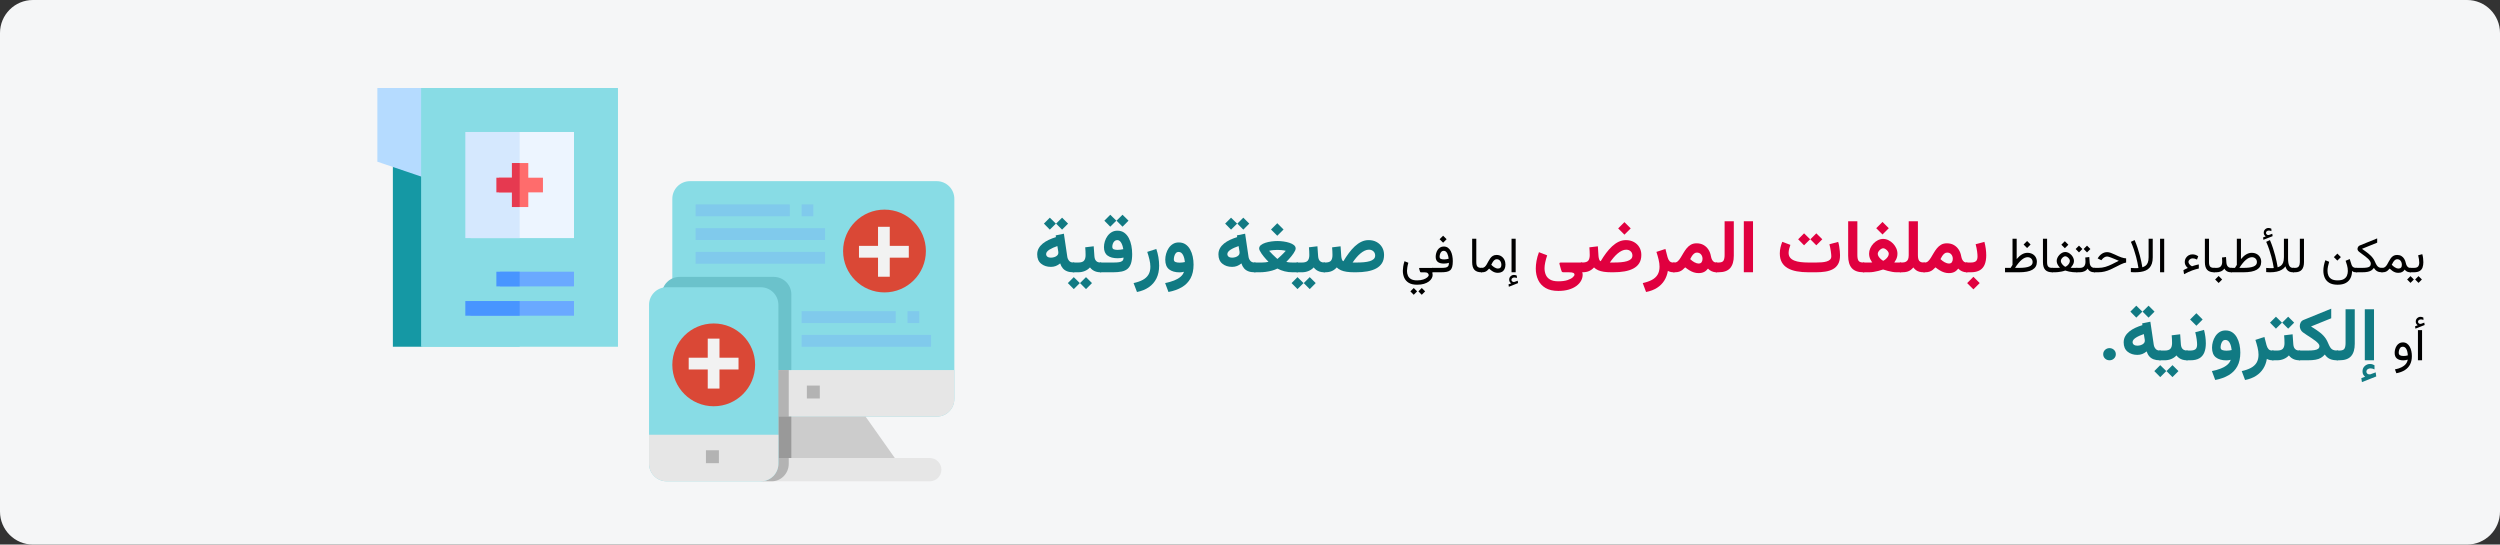 <?xml version="1.0" encoding="UTF-8"?>
<svg xmlns="http://www.w3.org/2000/svg" xmlns:xlink="http://www.w3.org/1999/xlink" width="909px" height="198px" viewBox="0 0 909 198" version="1.1">
  <rect x="0" y="0" width="909" height="198" fill="#333333" stroke="none"/>
  <title>service003-format-ara</title>
  <g id="Page-1" stroke="none" stroke-width="1" fill="none" fill-rule="evenodd">
    <g id="vorlage" transform="translate(0, -2001)">
      <g id="service003-format-ara" transform="translate(0, 2001)">
        <g fill-rule="nonzero">
          <path d="M11.974,0 L897.026,0 C903.639,0 909,5.373 909,12 L909,186 C909,192.627 903.639,198 897.026,198 L11.974,198 C5.361,198 0,192.627 0,186 L0,12 C0,5.373 5.361,0 11.974,0 Z" id="Mask-Copy-3" fill="#F5F6F7"></path>
          <path d="M876.199,97.4 L876.199,99 L876.902,99 L876.902,97.4 L876.199,97.4 Z M879.372,100.397 L878.15,101.619 L879.372,102.858 L880.603,101.619 L879.372,100.397 Z M876.454,100.397 L875.232,101.619 L876.454,102.858 L877.685,101.619 L876.454,100.397 Z M877.676,99 C878.602,99 879.313,98.842 879.812,98.525 C880.31,98.209 880.654,97.777 880.844,97.229 C881.035,96.681 881.13,96.056 881.13,95.353 C881.13,94.925 881.101,94.444 881.042,93.911 C880.983,93.378 880.884,92.88 880.743,92.417 L879.24,92.821 C879.375,93.302 879.475,93.785 879.539,94.271 C879.604,94.758 879.636,95.165 879.636,95.493 C879.636,96.079 879.502,96.543 879.236,96.886 C878.969,97.229 878.443,97.4 877.658,97.4 L876.709,97.4 L876.709,99 L877.676,99 Z" id="Shape" fill="#000000"></path>
          <path d="M866.285,99 C866.713,99 867.07,98.949 867.357,98.846 C867.645,98.744 867.905,98.593 868.14,98.394 C868.374,98.194 868.617,97.951 868.869,97.664 C869.227,98.004 869.572,98.288 869.906,98.517 C870.24,98.745 870.58,98.917 870.926,99.031 C871.271,99.145 871.641,99.202 872.033,99.202 C872.613,99.202 873.085,99.095 873.448,98.881 C873.812,98.667 874.116,98.382 874.362,98.024 C874.585,98.364 874.875,98.612 875.232,98.767 C875.59,98.922 875.956,99 876.331,99 L876.568,99 L876.568,97.4 L876.34,97.4 C876.088,97.4 875.856,97.333 875.646,97.198 C875.435,97.063 875.253,96.863 875.101,96.596 C874.948,96.33 874.831,96.006 874.749,95.625 C874.632,95.068 874.441,94.57 874.178,94.131 C873.914,93.691 873.568,93.343 873.141,93.085 C872.713,92.827 872.191,92.698 871.576,92.698 C871.037,92.698 870.584,92.811 870.218,93.037 C869.852,93.262 869.54,93.554 869.282,93.911 C869.024,94.269 868.792,94.648 868.583,95.049 C868.375,95.451 868.166,95.83 867.955,96.188 C867.744,96.545 867.504,96.836 867.234,97.062 C866.965,97.288 866.634,97.4 866.241,97.4 L865.916,97.4 L865.916,99 L866.285,99 Z M871.611,94.254 C872.145,94.254 872.562,94.449 872.864,94.838 C873.166,95.228 873.316,95.728 873.316,96.337 C873.316,96.765 873.209,97.09 872.996,97.312 C872.782,97.535 872.455,97.646 872.016,97.646 C871.852,97.646 871.666,97.611 871.458,97.541 C871.25,97.471 871.025,97.362 870.785,97.216 C870.604,97.104 870.416,96.97 870.223,96.812 C870.029,96.653 869.836,96.475 869.643,96.275 C869.795,95.941 869.968,95.619 870.161,95.309 C870.354,94.998 870.571,94.745 870.812,94.548 C871.052,94.352 871.318,94.254 871.611,94.254 Z" id="Shape" fill="#000000"></path>
          <path d="M858.814,90.475 L864.343,88.233 L864.343,86.678 L858.023,89.244 C857.754,89.355 857.547,89.534 857.404,89.78 C857.26,90.026 857.188,90.272 857.188,90.519 C857.188,90.718 857.241,90.904 857.347,91.077 C857.452,91.25 857.599,91.412 857.786,91.564 C858.132,91.84 858.5,92.117 858.889,92.395 C859.279,92.673 859.658,92.953 860.027,93.234 C860.396,93.516 860.732,93.801 861.034,94.091 C861.335,94.381 861.576,94.676 861.754,94.975 C861.933,95.273 862.022,95.578 862.022,95.889 C862.022,96.287 861.916,96.596 861.702,96.816 C861.488,97.036 861.148,97.188 860.682,97.273 C860.216,97.358 859.603,97.4 858.841,97.4 L856.723,97.4 L856.723,99 L858.85,99 C859.711,99 860.413,98.94 860.955,98.82 C861.497,98.7 861.936,98.522 862.273,98.288 C862.61,98.054 862.896,97.764 863.13,97.418 C863.487,97.969 863.893,98.37 864.347,98.622 C864.801,98.874 865.354,99 866.004,99 L866.25,99 L866.25,97.4 L866.004,97.4 C865.588,97.4 865.236,97.324 864.949,97.172 C864.662,97.02 864.412,96.784 864.198,96.464 C863.984,96.145 863.771,95.733 863.561,95.229 C863.385,94.808 863.172,94.417 862.923,94.056 C862.674,93.696 862.396,93.359 862.088,93.045 C861.781,92.732 861.45,92.433 861.095,92.149 C860.741,91.865 860.372,91.585 859.988,91.31 C859.604,91.034 859.213,90.756 858.814,90.475 Z" id="Path" fill="#000000"></path>
          <path d="M849.858,92.206 L848.584,93.48 L849.858,94.755 L851.133,93.48 L849.858,92.206 Z M849.955,101.944 C849.023,101.944 848.291,101.789 847.758,101.479 C847.225,101.168 846.845,100.752 846.62,100.23 C846.394,99.709 846.281,99.132 846.281,98.499 C846.281,97.966 846.34,97.415 846.457,96.847 C846.574,96.278 846.718,95.725 846.888,95.186 L845.49,94.623 C845.268,95.244 845.092,95.881 844.963,96.535 C844.834,97.188 844.77,97.825 844.77,98.446 C844.77,99.366 844.938,100.211 845.275,100.982 C845.612,101.752 846.16,102.369 846.918,102.832 C847.677,103.295 848.689,103.526 849.955,103.526 C851.174,103.526 852.168,103.312 852.939,102.885 C853.709,102.457 854.279,101.864 854.648,101.105 C855.018,100.346 855.205,99.478 855.211,98.499 C855.398,98.681 855.599,98.81 855.813,98.886 C856.027,98.962 856.339,99 856.749,99 L857.048,99 L857.048,97.4 L856.714,97.4 C856.233,97.4 855.86,97.304 855.593,97.11 C855.327,96.917 855.135,96.633 855.018,96.258 L854.367,94.201 L852.864,94.808 C853.028,95.241 853.204,95.798 853.392,96.478 C853.579,97.157 853.673,97.846 853.673,98.543 C853.673,99.135 853.566,99.69 853.352,100.208 C853.138,100.727 852.763,101.146 852.227,101.465 C851.691,101.785 850.934,101.944 849.955,101.944 Z" id="Shape" fill="#000000"></path>
          <path d="M833.722,97.4 L833.722,99 L834.434,99 C835.57,99 836.404,98.688 836.934,98.064 C837.464,97.44 837.729,96.519 837.729,95.3 L837.729,86.81 L836.227,86.81 L836.227,95.309 C836.227,95.906 836.105,96.404 835.862,96.803 C835.619,97.201 835.146,97.4 834.442,97.4 L833.722,97.4 Z" id="Path" fill="#000000"></path>
          <path d="M823.816,85.957 L822.85,86.335 L822.973,87.196 L826.321,85.869 L826.198,84.999 L825.038,85.421 C825.021,85.427 825.004,85.433 824.99,85.438 C824.975,85.444 824.962,85.447 824.95,85.447 C824.622,85.494 824.369,85.431 824.19,85.258 C824.011,85.085 823.919,84.908 823.913,84.727 C823.913,84.434 824.02,84.211 824.234,84.059 C824.448,83.906 824.681,83.83 824.933,83.83 C825.067,83.83 825.214,83.842 825.372,83.865 C825.53,83.889 825.7,83.947 825.882,84.041 L825.873,83.171 C825.709,83.071 825.541,83 825.368,82.956 C825.195,82.912 825.009,82.89 824.81,82.89 C824.364,82.89 823.967,83.051 823.619,83.373 C823.27,83.695 823.096,84.108 823.096,84.612 C823.096,84.958 823.166,85.23 823.307,85.43 C823.447,85.629 823.617,85.805 823.816,85.957 Z M828.149,97.181 C828.149,97.181 828.12,97 828.062,96.64 C828.003,96.28 827.908,95.78 827.776,95.142 C827.644,94.503 827.47,93.765 827.253,92.927 C827.036,92.089 826.771,91.189 826.458,90.229 C826.144,89.268 825.776,88.289 825.354,87.293 L823.992,87.926 C824.42,88.893 824.789,89.839 825.1,90.765 C825.41,91.69 825.671,92.556 825.882,93.362 C826.093,94.167 826.26,94.878 826.383,95.493 C826.506,96.108 826.595,96.589 826.651,96.935 C826.707,97.28 826.734,97.453 826.734,97.453 C826.617,97.477 826.469,97.49 826.291,97.493 C826.112,97.496 825.902,97.497 825.662,97.497 C825.41,97.497 825.158,97.49 824.906,97.475 C824.654,97.46 824.347,97.441 823.983,97.418 L823.983,98.93 C824.241,98.953 824.496,98.971 824.748,98.982 C825,98.994 825.246,99 825.486,99 C826.33,99 827.106,98.922 827.815,98.767 C828.524,98.612 829.147,98.375 829.683,98.055 C830.219,97.736 830.651,97.336 830.979,96.855 C831.108,97.307 831.286,97.692 831.511,98.011 C831.737,98.331 832.03,98.575 832.39,98.745 C832.75,98.915 833.191,99 833.713,99 L834.047,99 L834.047,97.4 L833.739,97.4 C833.405,97.4 833.123,97.327 832.891,97.181 C832.66,97.034 832.475,96.817 832.337,96.53 C832.2,96.243 832.099,95.887 832.034,95.462 C831.97,95.038 831.938,94.544 831.938,93.981 L831.938,86.81 L830.435,86.81 L830.435,93.516 C830.435,94.348 830.335,95.008 830.136,95.498 C829.937,95.987 829.666,96.359 829.323,96.614 C828.98,96.869 828.589,97.058 828.149,97.181 Z" id="Shape" fill="#000000"></path>
          <path d="M818.798,93.516 C819.343,93.516 819.782,93.686 820.116,94.025 C820.45,94.365 820.617,94.793 820.617,95.309 C820.617,95.672 820.515,95.985 820.31,96.249 C820.104,96.513 819.797,96.729 819.387,96.899 C818.977,97.069 818.461,97.195 817.84,97.277 C817.219,97.359 816.489,97.4 815.651,97.4 L814.228,97.4 C814.638,96.756 815.041,96.19 815.436,95.704 C815.832,95.218 816.221,94.812 816.605,94.487 C816.989,94.162 817.364,93.918 817.73,93.757 C818.096,93.596 818.452,93.516 818.798,93.516 Z M812.628,97.4 L811.151,97.4 L811.151,99 L815.687,99 C816.771,99 817.717,98.924 818.525,98.771 C819.334,98.619 820.008,98.386 820.547,98.073 C821.086,97.759 821.49,97.365 821.76,96.891 C822.029,96.416 822.167,95.859 822.173,95.221 C822.173,94.576 822.028,94.006 821.738,93.511 C821.448,93.016 821.043,92.628 820.525,92.347 C820.006,92.065 819.401,91.925 818.71,91.925 C818.37,91.925 818.035,91.973 817.704,92.07 C817.373,92.167 817.046,92.309 816.724,92.496 C816.401,92.684 816.082,92.919 815.766,93.204 C815.449,93.488 815.133,93.82 814.816,94.201 L814.816,86.81 L813.313,86.81 L813.313,96.311 C813.202,96.492 813.088,96.672 812.971,96.851 C812.854,97.03 812.739,97.213 812.628,97.4 Z" id="Shape" fill="#000000"></path>
          <path d="M804.885,97.4 L804.885,99 L805.307,99 L805.307,97.4 L804.885,97.4 Z M806.695,100.345 L805.421,101.619 L806.695,102.894 L807.97,101.619 L806.695,100.345 Z M807.908,93.63 C807.932,93.882 807.951,94.134 807.965,94.386 C807.98,94.638 807.987,94.904 807.987,95.186 C807.987,95.877 807.828,96.419 807.508,96.812 C807.189,97.204 806.657,97.4 805.913,97.4 L805.087,97.4 L805.087,99 L805.913,99 C806.476,99 807.015,98.892 807.53,98.675 C808.046,98.458 808.462,98.118 808.778,97.655 C808.937,97.942 809.127,98.186 809.35,98.385 C809.572,98.584 809.842,98.736 810.158,98.842 C810.475,98.947 810.85,99 811.283,99 L811.477,99 L811.477,97.4 L811.301,97.4 C810.926,97.4 810.611,97.321 810.356,97.163 C810.101,97.005 809.903,96.784 809.763,96.5 C809.622,96.215 809.54,95.886 809.517,95.511 L809.376,93.454 L807.908,93.63 Z" id="Shape" fill="#000000"></path>
          <path d="M801.694,86.81 L801.694,95.291 C801.694,96.574 801.97,97.513 802.521,98.108 C803.071,98.703 803.906,99 805.025,99 L805.236,99 L805.236,97.4 L805.025,97.4 C804.41,97.4 803.952,97.257 803.65,96.97 C803.348,96.683 803.197,96.126 803.197,95.3 L803.197,86.81 L801.694,86.81 Z" id="Path" fill="#000000"></path>
          <path d="M795.727,95.238 C795.727,94.904 795.875,94.604 796.17,94.337 C796.466,94.071 796.822,93.938 797.238,93.938 C797.479,93.938 797.723,93.97 797.972,94.034 C798.221,94.099 798.507,94.21 798.829,94.368 L799.277,93.19 C798.926,92.933 798.58,92.751 798.24,92.646 C797.9,92.54 797.528,92.487 797.124,92.487 C796.62,92.487 796.159,92.613 795.74,92.865 C795.321,93.117 794.988,93.453 794.742,93.872 C794.496,94.291 794.373,94.749 794.373,95.247 C794.373,95.628 794.452,95.993 794.61,96.341 C794.769,96.69 795.062,97.055 795.489,97.436 C795.108,97.605 794.821,97.74 794.628,97.84 C794.435,97.939 794.188,98.068 793.89,98.227 L794.118,99.694 C795.243,99.085 796.238,98.628 797.102,98.323 C797.966,98.019 798.762,97.787 799.488,97.629 L799.488,96.144 C799.219,96.19 798.968,96.242 798.737,96.297 C798.505,96.353 798.255,96.422 797.985,96.504 C797.716,96.586 797.385,96.691 796.992,96.82 C796.553,96.58 796.232,96.315 796.03,96.025 C795.828,95.735 795.727,95.473 795.727,95.238 Z" id="Path" fill="#000000"></path>
          <polygon id="Path" fill="#000000" points="786.902 86.81 785.399 86.81 785.399 98.991 786.902 98.991"></polygon>
          <path d="M776.285,99 C777.035,99 777.738,98.952 778.395,98.855 C779.051,98.758 779.646,98.591 780.179,98.354 C780.712,98.117 781.169,97.792 781.55,97.378 C781.931,96.965 782.224,96.444 782.429,95.814 C782.634,95.184 782.736,94.427 782.736,93.542 L782.736,86.81 L781.233,86.81 L781.233,93.516 C781.233,94.348 781.134,95.008 780.935,95.498 C780.735,95.987 780.464,96.359 780.122,96.614 C779.779,96.869 779.388,97.058 778.948,97.181 C778.948,97.181 778.919,97 778.86,96.64 C778.802,96.28 778.707,95.78 778.575,95.142 C778.443,94.503 778.269,93.765 778.052,92.927 C777.835,92.089 777.57,91.189 777.256,90.229 C776.943,89.268 776.575,88.289 776.153,87.293 L774.791,87.926 C775.219,88.893 775.588,89.839 775.898,90.765 C776.209,91.69 776.47,92.556 776.681,93.362 C776.892,94.167 777.059,94.878 777.182,95.493 C777.305,96.108 777.394,96.589 777.45,96.935 C777.505,97.28 777.533,97.453 777.533,97.453 C777.416,97.471 777.268,97.482 777.089,97.488 C776.911,97.494 776.701,97.497 776.461,97.497 C776.209,97.497 775.957,97.49 775.705,97.475 C775.453,97.46 775.146,97.441 774.782,97.418 L774.782,98.93 C775.04,98.953 775.295,98.971 775.547,98.982 C775.799,98.994 776.045,99 776.285,99 Z" id="Path" fill="#000000"></path>
          <path d="M761.44,97.4 L761.44,99 L762.891,99 C763.717,99 764.492,98.911 765.215,98.732 C765.939,98.553 766.651,98.309 767.351,97.998 C768.051,97.688 768.776,97.333 769.526,96.935 C770.147,96.606 770.675,96.34 771.108,96.135 C771.542,95.93 771.914,95.774 772.225,95.669 C772.535,95.563 772.813,95.496 773.06,95.467 L773.06,93.946 C772.796,93.929 772.521,93.891 772.233,93.832 C771.946,93.773 771.64,93.688 771.315,93.577 C770.99,93.466 770.634,93.325 770.247,93.155 C769.86,92.985 769.43,92.786 768.955,92.558 C768.41,92.294 767.905,92.082 767.439,91.92 C766.973,91.759 766.55,91.679 766.169,91.679 C765.478,91.679 764.846,91.868 764.275,92.246 C763.704,92.624 763.225,93.126 762.838,93.753 L762.706,93.964 L764.051,94.623 L764.288,94.324 C764.517,94.031 764.796,93.781 765.127,93.573 C765.458,93.365 765.803,93.261 766.16,93.261 C766.312,93.261 766.503,93.294 766.731,93.362 C766.96,93.429 767.232,93.524 767.549,93.647 C767.865,93.771 768.231,93.917 768.647,94.087 C768.935,94.198 769.166,94.293 769.342,94.373 C769.518,94.452 769.683,94.523 769.838,94.588 C769.994,94.652 770.183,94.726 770.405,94.808 C769.532,95.265 768.699,95.689 767.905,96.082 C767.111,96.475 766.311,96.792 765.505,97.036 C764.7,97.279 763.837,97.4 762.917,97.4 L761.44,97.4 Z" id="Path" fill="#000000"></path>
          <path d="M754.972,97.4 L754.972,99 L755.596,99 L755.596,97.4 L754.972,97.4 Z M758.839,89.314 L757.617,90.536 L758.839,91.775 L760.069,90.536 L758.839,89.314 Z M755.921,89.314 L754.699,90.536 L755.921,91.775 L757.151,90.536 L755.921,89.314 Z M758.197,93.63 C758.221,93.882 758.24,94.134 758.254,94.386 C758.269,94.638 758.276,94.904 758.276,95.186 C758.276,95.877 758.117,96.419 757.797,96.812 C757.478,97.204 756.946,97.4 756.202,97.4 L755.376,97.4 L755.376,99 L756.202,99 C756.765,99 757.304,98.892 757.819,98.675 C758.335,98.458 758.751,98.118 759.067,97.655 C759.226,97.942 759.416,98.186 759.639,98.385 C759.861,98.584 760.131,98.736 760.447,98.842 C760.764,98.947 761.139,99 761.572,99 L761.766,99 L761.766,97.4 L761.59,97.4 C761.215,97.4 760.9,97.321 760.645,97.163 C760.39,97.005 760.192,96.784 760.052,96.5 C759.911,96.215 759.829,95.886 759.806,95.511 L759.665,93.454 L758.197,93.63 Z" id="Shape" fill="#000000"></path>
          <path d="M750.779,87.706 L749.505,88.98 L750.779,90.255 L752.054,88.98 L750.779,87.706 Z M750.929,93.182 C751.163,93.182 751.409,93.27 751.667,93.445 C751.925,93.621 752.145,93.839 752.326,94.1 C752.508,94.361 752.599,94.614 752.599,94.86 C752.599,95.136 752.522,95.417 752.37,95.704 C752.218,95.991 752.017,96.25 751.768,96.482 C751.519,96.713 751.245,96.894 750.946,97.022 C750.694,96.894 750.444,96.712 750.195,96.478 C749.946,96.243 749.738,95.985 749.571,95.704 C749.404,95.423 749.32,95.147 749.32,94.878 C749.32,94.614 749.408,94.352 749.584,94.091 C749.76,93.831 749.972,93.614 750.221,93.441 C750.47,93.268 750.706,93.182 750.929,93.182 Z M754.093,94.86 C754.093,94.491 754.006,94.118 753.833,93.74 C753.661,93.362 753.425,93.013 753.126,92.694 C752.827,92.375 752.489,92.117 752.111,91.92 C751.733,91.724 751.339,91.626 750.929,91.626 C750.536,91.626 750.154,91.724 749.782,91.92 C749.41,92.117 749.076,92.375 748.78,92.694 C748.484,93.013 748.25,93.36 748.077,93.735 C747.904,94.11 747.817,94.479 747.817,94.843 C747.817,95.147 747.866,95.44 747.962,95.722 C748.059,96.003 748.195,96.277 748.371,96.543 C748.547,96.81 748.752,97.081 748.986,97.356 C748.734,97.368 748.507,97.378 748.305,97.387 C748.103,97.396 747.917,97.4 747.747,97.4 C747.577,97.4 747.41,97.4 747.246,97.4 L746.033,97.4 L746.033,99 L747.246,99 C747.486,99 747.809,98.981 748.213,98.943 C748.617,98.905 749.057,98.84 749.531,98.75 C750.006,98.659 750.469,98.531 750.92,98.367 C751.371,98.525 751.83,98.651 752.295,98.745 C752.761,98.839 753.189,98.905 753.579,98.943 C753.968,98.981 754.274,99 754.497,99 L755.314,99 L755.314,97.4 L754.471,97.4 C754.336,97.4 754.189,97.4 754.031,97.4 C753.873,97.4 753.7,97.397 753.513,97.392 C753.325,97.386 753.12,97.377 752.897,97.365 C753.138,97.09 753.347,96.819 753.526,96.552 C753.705,96.286 753.844,96.015 753.943,95.739 C754.043,95.464 754.093,95.171 754.093,94.86 Z" id="Shape" fill="#000000"></path>
          <path d="M742.816,86.81 L742.816,95.291 C742.816,96.574 743.092,97.513 743.643,98.108 C744.193,98.703 745.028,99 746.147,99 L746.358,99 L746.358,97.4 L746.147,97.4 C745.532,97.4 745.074,97.257 744.772,96.97 C744.47,96.683 744.319,96.126 744.319,95.3 L744.319,86.81 L742.816,86.81 Z" id="Path" fill="#000000"></path>
          <path d="M737.051,87.636 L735.776,88.91 L737.051,90.185 L738.325,88.91 L737.051,87.636 Z M737.244,93.516 C737.789,93.516 738.229,93.686 738.562,94.025 C738.896,94.365 739.063,94.793 739.063,95.309 C739.063,95.672 738.961,95.985 738.756,96.249 C738.551,96.513 738.242,96.729 737.829,96.899 C737.416,97.069 736.898,97.195 736.277,97.277 C735.656,97.359 734.927,97.4 734.089,97.4 L732.674,97.4 C733.084,96.756 733.487,96.19 733.882,95.704 C734.278,95.218 734.667,94.812 735.051,94.487 C735.435,94.162 735.81,93.918 736.176,93.757 C736.542,93.596 736.898,93.516 737.244,93.516 Z M731.065,97.4 L729.026,97.4 L729.026,99 L734.124,99 C735.208,99 736.154,98.924 736.963,98.771 C737.771,98.619 738.445,98.386 738.984,98.073 C739.523,97.759 739.928,97.365 740.197,96.891 C740.467,96.416 740.604,95.859 740.61,95.221 C740.61,94.576 740.467,94.006 740.18,93.511 C739.893,93.016 739.49,92.628 738.971,92.347 C738.453,92.065 737.848,91.925 737.156,91.925 C736.816,91.925 736.481,91.973 736.15,92.07 C735.819,92.167 735.492,92.309 735.17,92.496 C734.848,92.684 734.528,92.919 734.212,93.204 C733.896,93.488 733.579,93.82 733.263,94.201 L733.263,86.81 L731.751,86.81 L731.751,96.311 C731.64,96.492 731.525,96.672 731.408,96.851 C731.291,97.03 731.177,97.213 731.065,97.4 Z" id="Shape" fill="#000000"></path>
          <path d="M714.815,95.457 L714.815,99 L715.447,99 L715.447,95.457 L714.815,95.457 Z M717.53,100.642 L715.252,102.929 L717.53,105.207 L719.817,102.929 L717.53,100.642 Z M716.568,99 C717.98,99 719.096,98.743 719.914,98.23 C720.733,97.717 721.318,97 721.669,96.08 C722.02,95.16 722.196,94.083 722.196,92.85 C722.196,92.095 722.141,91.303 722.033,90.473 C721.924,89.644 721.758,88.799 721.535,87.938 L718.343,88.794 C718.593,89.747 718.769,90.609 718.872,91.38 C718.974,92.151 719.025,92.78 719.025,93.266 C719.025,94.098 718.824,94.671 718.421,94.985 C718.018,95.3 717.392,95.457 716.542,95.457 L715.109,95.457 L715.109,99 L716.568,99 Z" id="Shape" fill="#E0003F"></path>
          <path d="M699.93,99 C700.596,99 701.148,98.922 701.588,98.765 C702.027,98.608 702.414,98.395 702.748,98.126 C703.081,97.857 703.413,97.552 703.744,97.211 C704.256,97.619 704.77,97.981 705.286,98.297 C705.802,98.613 706.332,98.86 706.878,99.037 C707.423,99.215 707.999,99.303 708.606,99.303 C709.381,99.303 710.038,99.168 710.577,98.898 C711.116,98.628 711.599,98.216 712.028,97.662 C712.356,98.046 712.793,98.366 713.338,98.619 C713.883,98.873 714.437,99 714.999,99 L715.355,99 L715.355,95.457 L715.012,95.457 C714.73,95.457 714.46,95.381 714.203,95.23 C713.946,95.078 713.72,94.828 713.524,94.479 C713.328,94.129 713.178,93.663 713.073,93.08 C712.921,92.215 712.62,91.435 712.171,90.74 C711.722,90.046 711.138,89.493 710.419,89.082 C709.7,88.672 708.849,88.467 707.867,88.467 C707.07,88.467 706.381,88.634 705.799,88.97 C705.217,89.305 704.71,89.739 704.278,90.272 C703.847,90.806 703.457,91.369 703.11,91.962 C702.762,92.555 702.427,93.118 702.105,93.651 C701.782,94.184 701.444,94.619 701.091,94.954 C700.737,95.289 700.328,95.457 699.864,95.457 L699.385,95.457 L699.377,99 L699.93,99 Z M707.973,91.845 C708.618,91.845 709.124,92.066 709.49,92.507 C709.856,92.949 710.039,93.484 710.039,94.112 C710.039,94.587 709.928,94.991 709.706,95.325 C709.483,95.659 709.12,95.826 708.615,95.826 C708.417,95.826 708.187,95.79 707.926,95.717 C707.664,95.644 707.38,95.525 707.073,95.359 C706.843,95.234 706.6,95.076 706.346,94.887 C706.091,94.697 705.828,94.473 705.556,94.216 C705.719,93.87 705.916,93.515 706.146,93.15 C706.377,92.786 706.644,92.477 706.948,92.224 C707.251,91.972 707.593,91.845 707.973,91.845 Z" id="Shape" fill="#E0003F"></path>
          <path d="M694.007,92.797 C694.007,93.385 693.93,93.876 693.778,94.269 C693.625,94.663 693.371,94.959 693.016,95.158 C692.66,95.358 692.173,95.457 691.554,95.457 L690.794,95.457 L690.794,99 L691.633,99 C692.338,99 692.935,98.931 693.423,98.792 C693.912,98.653 694.334,98.452 694.691,98.189 C695.048,97.925 695.381,97.611 695.688,97.246 C695.971,97.629 696.285,97.951 696.633,98.211 C696.98,98.471 697.385,98.668 697.846,98.801 C698.307,98.934 698.853,99 699.482,99 L699.851,99 L699.851,95.457 L699.456,95.457 C698.892,95.457 698.459,95.354 698.155,95.149 C697.852,94.944 697.642,94.644 697.525,94.249 C697.409,93.853 697.351,93.374 697.351,92.809 L697.351,80.446 L694.007,80.446 L694.007,92.797 Z" id="Path" fill="#E0003F"></path>
          <path d="M684.479,80.701 L682.198,82.982 L684.479,85.263 L686.76,82.982 L684.479,80.701 Z M684.716,90.272 C684.998,90.272 685.294,90.378 685.606,90.589 C685.918,90.8 686.189,91.057 686.417,91.36 C686.646,91.663 686.76,91.96 686.76,92.25 C686.76,92.602 686.657,92.947 686.45,93.285 C686.243,93.623 685.984,93.927 685.672,94.195 C685.36,94.463 685.05,94.676 684.743,94.834 C684.479,94.693 684.191,94.487 683.879,94.214 C683.567,93.942 683.301,93.636 683.082,93.298 C682.862,92.96 682.752,92.619 682.752,92.276 C682.752,91.986 682.86,91.688 683.075,91.38 C683.29,91.072 683.552,90.811 683.859,90.595 C684.167,90.38 684.453,90.272 684.716,90.272 Z M689.911,92.25 C689.911,91.564 689.766,90.903 689.476,90.266 C689.186,89.629 688.795,89.055 688.302,88.545 C687.81,88.036 687.252,87.629 686.628,87.326 C686.004,87.023 685.362,86.871 684.703,86.871 C684.062,86.871 683.435,87.023 682.825,87.326 C682.214,87.629 681.667,88.038 681.183,88.552 C680.7,89.066 680.315,89.64 680.03,90.272 C679.744,90.905 679.601,91.556 679.601,92.224 C679.601,92.61 679.643,92.984 679.726,93.344 C679.81,93.705 679.937,94.056 680.109,94.399 C680.28,94.742 680.489,95.084 680.735,95.427 C680.533,95.436 680.35,95.443 680.188,95.447 C680.025,95.451 679.871,95.454 679.726,95.454 C679.581,95.454 679.43,95.454 679.272,95.454 L677.36,95.454 L677.36,99 L679.628,99 C680.111,99 680.64,98.956 681.216,98.868 C681.792,98.78 682.379,98.659 682.976,98.506 C683.574,98.352 684.15,98.178 684.703,97.985 C685.248,98.169 685.811,98.339 686.391,98.492 C686.971,98.646 687.538,98.769 688.091,98.862 C688.645,98.954 689.15,99 689.608,99 L691.282,99 L691.282,95.454 L690.029,95.454 C689.915,95.454 689.792,95.454 689.66,95.454 C689.528,95.454 689.388,95.454 689.238,95.454 C689.089,95.454 688.926,95.449 688.751,95.44 C689.005,95.098 689.219,94.757 689.39,94.419 C689.561,94.08 689.691,93.733 689.779,93.377 C689.867,93.021 689.911,92.646 689.911,92.25 Z" id="Shape" fill="#E0003F"></path>
          <path d="M671.99,80.446 L671.99,92.99 C671.99,95.01 672.436,96.517 673.327,97.51 C674.219,98.503 675.62,99 677.531,99 L677.848,99 L677.848,95.457 L677.531,95.457 C676.662,95.457 676.079,95.252 675.781,94.842 C675.483,94.433 675.334,93.73 675.334,92.735 L675.334,80.446 L671.99,80.446 Z" id="Path" fill="#E0003F"></path>
          <path d="M660.347,99 C661.525,99 662.637,98.919 663.683,98.756 C664.729,98.594 665.654,98.295 666.458,97.86 C667.262,97.425 667.893,96.803 668.35,95.994 C668.807,95.186 669.035,94.131 669.035,92.83 C669.035,92.417 669.009,91.912 668.956,91.314 C668.904,90.716 668.827,90.114 668.726,89.508 C668.625,88.901 668.504,88.383 668.363,87.952 L665.173,88.809 C665.401,89.697 665.573,90.554 665.687,91.38 C665.801,92.206 665.858,92.817 665.858,93.212 C665.858,93.713 665.7,94.113 665.384,94.412 C665.067,94.711 664.643,94.935 664.111,95.084 C663.58,95.234 662.991,95.333 662.345,95.381 C661.699,95.429 661.042,95.454 660.374,95.454 L657.552,95.454 C656.533,95.454 655.586,95.401 654.711,95.295 C653.837,95.19 653.072,95.008 652.417,94.748 C651.763,94.489 651.253,94.133 650.888,93.68 C650.523,93.228 650.341,92.65 650.341,91.947 C650.341,91.463 650.411,90.96 650.552,90.437 C650.693,89.914 650.838,89.446 650.987,89.033 L648.034,87.926 C647.779,88.55 647.566,89.22 647.395,89.936 C647.223,90.653 647.137,91.389 647.137,92.145 C647.137,93.437 647.388,94.522 647.889,95.401 C648.39,96.28 649.102,96.983 650.025,97.51 C650.948,98.038 652.046,98.418 653.321,98.651 C654.595,98.884 656.006,99 657.552,99 L660.347,99 Z M660.413,84.841 L658.238,87.003 L660.413,89.191 L662.589,87.003 L660.413,84.841 Z M655.957,84.841 L653.808,87.003 L655.957,89.191 L658.159,87.003 L655.957,84.841 Z" id="Shape" fill="#E0003F"></path>
          <polygon id="Path" fill="#E0003F" points="637.396 80.446 634.052 80.446 634.052 98.987 637.396 98.987"></polygon>
          <path d="M623.854,95.457 L623.854,99 L624.832,99 C626.788,99 628.206,98.495 629.088,97.484 C629.97,96.474 630.41,94.98 630.41,93.003 L630.41,80.446 L627.066,80.446 L627.066,92.748 C627.066,93.633 626.933,94.305 626.667,94.766 C626.4,95.227 625.793,95.457 624.845,95.457 L623.854,95.457 Z" id="Path" fill="#E0003F"></path>
          <path d="M608.93,99 C609.595,99 610.148,98.922 610.588,98.765 C611.027,98.608 611.414,98.395 611.747,98.126 C612.081,97.857 612.413,97.552 612.743,97.211 C613.256,97.619 613.77,97.981 614.286,98.297 C614.802,98.613 615.332,98.86 615.878,99.037 C616.423,99.215 616.999,99.303 617.606,99.303 C618.38,99.303 619.037,99.168 619.576,98.898 C620.115,98.628 620.599,98.216 621.028,97.662 C621.356,98.046 621.792,98.366 622.338,98.619 C622.883,98.873 623.436,99 623.999,99 L624.355,99 L624.355,95.457 L624.012,95.457 C623.729,95.457 623.46,95.381 623.203,95.23 C622.946,95.078 622.72,94.828 622.524,94.479 C622.328,94.129 622.178,93.663 622.072,93.08 C621.921,92.215 621.62,91.435 621.171,90.74 C620.722,90.046 620.138,89.493 619.419,89.082 C618.7,88.672 617.849,88.467 616.867,88.467 C616.07,88.467 615.381,88.634 614.798,88.97 C614.216,89.305 613.71,89.739 613.278,90.272 C612.847,90.806 612.457,91.369 612.11,91.962 C611.762,92.555 611.427,93.118 611.104,93.651 C610.782,94.184 610.444,94.619 610.09,94.954 C609.737,95.289 609.328,95.457 608.864,95.457 L608.385,95.457 L608.376,99 L608.93,99 Z M616.973,91.845 C617.618,91.845 618.123,92.066 618.49,92.507 C618.856,92.949 619.039,93.484 619.039,94.112 C619.039,94.587 618.928,94.991 618.705,95.325 C618.483,95.659 618.119,95.826 617.615,95.826 C617.417,95.826 617.187,95.79 616.925,95.717 C616.664,95.644 616.38,95.525 616.073,95.359 C615.842,95.234 615.6,95.076 615.345,94.887 C615.091,94.697 614.828,94.473 614.556,94.216 C614.719,93.87 614.915,93.515 615.146,93.15 C615.376,92.786 615.644,92.477 615.947,92.224 C616.251,91.972 616.593,91.845 616.973,91.845 Z" id="Shape" fill="#E0003F"></path>
          <path d="M608.512,99 L608.864,99 L608.864,95.457 L608.367,95.457 C607.779,95.457 607.328,95.274 607.013,94.906 C606.699,94.539 606.462,94.055 606.305,93.454 L605.548,90.511 L602.27,91.589 C602.56,92.447 602.822,93.359 603.056,94.323 C603.29,95.288 603.407,96.165 603.407,96.953 C603.407,98.124 603.17,99.1 602.695,99.881 C602.221,100.661 601.529,101.293 600.62,101.775 C599.711,102.258 598.605,102.641 597.304,102.925 L598.51,106.169 C600.064,105.868 601.393,105.363 602.496,104.656 C603.599,103.948 604.479,103.069 605.136,102.02 C605.793,100.97 606.227,99.792 606.436,98.485 C606.676,98.634 606.976,98.757 607.334,98.854 C607.692,98.951 608.085,99 608.512,99 Z" id="Path" fill="#E0003F"></path>
          <path d="M590.644,80.767 L588.363,83.048 L590.644,85.329 L592.925,83.048 L590.644,80.767 Z M591.277,90.787 C591.936,90.787 592.479,90.982 592.905,91.373 C593.332,91.764 593.545,92.281 593.545,92.922 C593.545,93.432 593.373,93.852 593.03,94.181 C592.688,94.511 592.204,94.77 591.58,94.959 C590.956,95.148 590.231,95.278 589.405,95.348 C588.579,95.418 587.687,95.454 586.729,95.454 L585.344,95.454 C585.775,94.821 586.228,94.223 586.702,93.661 C587.177,93.098 587.669,92.602 588.179,92.171 C588.689,91.74 589.205,91.402 589.728,91.156 C590.251,90.91 590.767,90.787 591.277,90.787 Z M582.022,94.966 C581.776,94.922 581.589,94.713 581.462,94.34 C581.334,93.966 581.253,93.577 581.218,93.173 L580.981,89.561 L577.896,89.93 C577.931,90.387 577.962,90.846 577.988,91.307 C578.014,91.769 578.028,92.246 578.028,92.738 C578.028,93.643 577.85,94.322 577.494,94.775 C577.138,95.227 576.415,95.454 575.325,95.454 L574.811,95.454 L574.798,99 L575.325,99 C576.336,99 577.173,98.846 577.836,98.539 C578.5,98.231 579.082,97.796 579.583,97.233 C579.988,97.646 580.486,97.985 581.08,98.249 C581.673,98.512 582.369,98.703 583.169,98.822 C583.969,98.941 584.883,99 585.911,99 L586.61,99 C588.078,99 589.431,98.892 590.671,98.677 C591.91,98.462 592.989,98.11 593.907,97.622 C594.826,97.135 595.535,96.486 596.036,95.678 C596.537,94.869 596.788,93.872 596.788,92.685 C596.788,91.648 596.548,90.723 596.069,89.91 C595.59,89.097 594.929,88.46 594.085,87.998 C593.241,87.537 592.275,87.306 591.185,87.306 C590.262,87.306 589.383,87.506 588.548,87.906 C587.713,88.306 586.918,88.857 586.162,89.561 C585.406,90.264 584.683,91.077 583.993,92 C583.303,92.922 582.646,93.911 582.022,94.966 Z" id="Shape" fill="#E0003F"></path>
          <path d="M566.602,105.781 C568.022,105.781 569.282,105.62 570.381,105.297 C571.48,104.975 572.406,104.537 573.158,103.983 C573.911,103.429 574.481,102.799 574.87,102.093 C575.259,101.387 575.454,100.651 575.454,99.887 C575.454,99.733 575.445,99.595 575.426,99.474 C575.407,99.353 575.364,99.196 575.298,99.004 L575.299,99.004 L575.299,95.461 L567.486,95.461 C567.228,95.461 567.078,95.517 567.034,95.627 C566.99,95.738 566.999,95.906 567.062,96.131 L567.587,98.022 C567.676,98.322 567.765,98.56 567.856,98.738 C567.947,98.916 568.158,99.004 568.489,99.004 L570.538,99.004 C571.212,99.004 571.705,99.072 572.016,99.207 C572.327,99.342 572.483,99.573 572.483,99.899 C572.483,100.131 572.281,100.437 571.877,100.817 C571.473,101.197 570.839,101.536 569.974,101.834 C569.11,102.133 567.986,102.282 566.602,102.282 C565.329,102.282 564.328,102.067 563.598,101.637 C562.869,101.207 562.352,100.632 562.047,99.912 C561.743,99.193 561.591,98.4 561.591,97.534 C561.591,96.907 561.674,96.202 561.841,95.417 C562.007,94.632 562.244,93.776 562.553,92.85 L559.563,91.693 C559.152,92.791 558.857,93.839 558.679,94.837 C558.501,95.836 558.412,96.771 558.412,97.643 C558.412,99.177 558.699,100.558 559.273,101.785 C559.847,103.013 560.739,103.985 561.948,104.703 C563.158,105.422 564.709,105.781 566.602,105.781 Z" id="Path" fill="#E0003F"></path>
          <path d="M549.463,103.025 L548.496,103.403 L548.619,104.265 L551.968,102.938 L551.845,102.067 L550.685,102.489 C550.667,102.495 550.651,102.501 550.637,102.507 C550.622,102.513 550.609,102.516 550.597,102.516 C550.269,102.562 550.015,102.5 549.837,102.327 C549.658,102.154 549.566,101.977 549.56,101.795 C549.56,101.502 549.667,101.279 549.881,101.127 C550.095,100.975 550.327,100.898 550.579,100.898 C550.714,100.898 550.861,100.91 551.019,100.934 C551.177,100.957 551.347,101.016 551.529,101.109 L551.52,100.239 C551.356,100.14 551.187,100.068 551.014,100.024 C550.842,99.98 550.656,99.958 550.456,99.958 C550.011,99.958 549.614,100.119 549.265,100.441 C548.917,100.764 548.742,101.177 548.742,101.681 C548.742,102.026 548.813,102.299 548.953,102.498 C549.094,102.697 549.264,102.873 549.463,103.025 Z M551.098,86.81 L549.595,86.81 L549.595,98.991 L551.098,98.991 L551.098,86.81 Z" id="Shape" fill="#000000"></path>
          <path d="M544.19,94.254 C544.723,94.254 545.14,94.449 545.442,94.838 C545.744,95.228 545.895,95.728 545.895,96.337 C545.895,96.765 545.788,97.09 545.574,97.312 C545.36,97.535 545.033,97.646 544.594,97.646 C544.424,97.646 544.229,97.608 544.01,97.532 C543.79,97.456 543.557,97.339 543.311,97.181 C543.135,97.069 542.956,96.939 542.775,96.79 C542.593,96.64 542.408,96.469 542.221,96.275 C542.373,95.941 542.546,95.619 542.74,95.309 C542.933,94.998 543.15,94.745 543.39,94.548 C543.63,94.352 543.897,94.254 544.19,94.254 Z M544.612,99.202 C545.198,99.202 545.697,99.083 546.11,98.846 C546.523,98.609 546.838,98.266 547.055,97.818 C547.272,97.37 547.38,96.829 547.38,96.196 C547.38,95.546 547.247,94.957 546.98,94.43 C546.714,93.902 546.339,93.482 545.855,93.168 C545.372,92.855 544.805,92.698 544.155,92.698 C543.616,92.698 543.163,92.811 542.797,93.037 C542.43,93.262 542.118,93.554 541.861,93.911 C541.603,94.269 541.37,94.648 541.162,95.049 C540.954,95.451 540.744,95.83 540.533,96.188 C540.323,96.545 540.082,96.836 539.813,97.062 C539.543,97.288 539.212,97.4 538.82,97.4 L538.494,97.4 L538.494,99 L538.864,99 C539.291,99 539.649,98.949 539.936,98.846 C540.223,98.744 540.484,98.593 540.718,98.394 C540.952,98.194 541.196,97.951 541.448,97.664 C541.805,98.004 542.151,98.288 542.485,98.517 C542.819,98.745 543.158,98.917 543.504,99.031 C543.85,99.145 544.219,99.202 544.612,99.202 Z" id="Shape" fill="#000000"></path>
          <path d="M535.278,86.81 L535.278,95.291 C535.278,96.574 535.553,97.513 536.104,98.108 C536.655,98.703 537.49,99 538.609,99 L538.82,99 L538.82,97.4 L538.609,97.4 C537.993,97.4 537.535,97.257 537.233,96.97 C536.931,96.683 536.781,96.126 536.781,95.3 L536.781,86.81 L535.278,86.81 Z" id="Path" fill="#000000"></path>
          <path d="M524.713,85.702 L523.439,86.977 L524.713,88.251 L525.988,86.977 L524.713,85.702 Z M525.126,94.324 C524.581,94.324 524.164,94.258 523.874,94.126 C523.584,93.995 523.439,93.727 523.439,93.322 C523.439,93.053 523.487,92.752 523.584,92.421 C523.68,92.09 523.839,91.803 524.058,91.56 C524.278,91.317 524.57,91.195 524.933,91.195 C525.243,91.195 525.504,91.285 525.715,91.463 C525.926,91.642 526.1,91.875 526.238,92.162 C526.376,92.449 526.484,92.76 526.563,93.094 C526.642,93.428 526.7,93.75 526.735,94.061 C526.465,94.137 526.197,94.2 525.93,94.25 C525.664,94.299 525.396,94.324 525.126,94.324 Z M524.045,97.4 L520.723,97.4 L520.723,99 L523.94,99 C524.725,99 525.39,98.95 525.935,98.851 C526.48,98.751 526.922,98.562 527.262,98.284 C527.602,98.005 527.849,97.598 528.005,97.062 C528.16,96.526 528.238,95.821 528.238,94.948 C528.238,94.286 528.178,93.639 528.057,93.006 C527.937,92.373 527.747,91.803 527.486,91.296 C527.225,90.79 526.886,90.385 526.467,90.083 C526.048,89.782 525.542,89.631 524.95,89.631 C524.458,89.631 524.028,89.742 523.658,89.965 C523.289,90.188 522.983,90.482 522.74,90.848 C522.497,91.214 522.315,91.619 522.195,92.061 C522.075,92.503 522.015,92.944 522.015,93.384 C522.015,94.198 522.265,94.811 522.766,95.221 C523.267,95.631 524.013,95.836 525.003,95.836 C525.343,95.836 525.661,95.812 525.957,95.766 C526.253,95.719 526.544,95.651 526.831,95.563 C526.831,96.114 526.736,96.52 526.546,96.781 C526.355,97.042 526.056,97.21 525.649,97.286 C525.242,97.362 524.707,97.4 524.045,97.4 Z" id="Shape" fill="#000000"></path>
          <path d="M515.256,103.526 C516.223,103.526 517.061,103.418 517.77,103.201 C518.479,102.984 519.066,102.7 519.532,102.349 C519.998,101.997 520.344,101.615 520.569,101.202 C520.795,100.789 520.908,100.389 520.908,100.002 C520.908,99.832 520.894,99.668 520.868,99.51 C520.842,99.352 520.784,99.185 520.697,99.009 L521.048,99.009 L521.048,97.409 L516.179,97.409 C516.103,97.409 516.05,97.431 516.021,97.475 C515.992,97.519 515.98,97.564 515.986,97.611 L516.223,98.455 C516.27,98.619 516.32,98.752 516.372,98.855 C516.425,98.958 516.51,99.009 516.627,99.009 L517.928,99.009 C518.473,99.009 518.867,99.108 519.11,99.308 C519.353,99.507 519.475,99.747 519.475,100.028 C519.475,100.274 519.306,100.547 518.97,100.846 C518.633,101.145 518.149,101.402 517.519,101.619 C516.889,101.836 516.135,101.944 515.256,101.944 C514.325,101.944 513.591,101.789 513.054,101.479 C512.518,101.168 512.139,100.752 511.916,100.23 C511.694,99.709 511.582,99.132 511.582,98.499 C511.582,98.188 511.622,97.764 511.701,97.225 C511.78,96.686 511.905,96.123 512.075,95.537 L510.677,94.975 C510.454,95.643 510.298,96.289 510.207,96.913 C510.116,97.537 510.071,98.048 510.071,98.446 C510.071,99.366 510.239,100.211 510.576,100.982 C510.913,101.752 511.461,102.369 512.22,102.832 C512.978,103.295 513.991,103.526 515.256,103.526 Z M516.952,104.722 L515.731,105.943 L516.952,107.183 L518.183,105.943 L516.952,104.722 Z M514.034,104.722 L512.813,105.943 L514.034,107.183 L515.265,105.943 L514.034,104.722 Z" id="Shape" fill="#000000"></path>
          <path d="M497.739,90.782 C498.396,90.782 498.938,90.979 499.366,91.373 C499.794,91.766 500.008,92.282 500.008,92.918 C500.008,93.433 499.835,93.856 499.489,94.186 C499.143,94.516 498.659,94.774 498.038,94.96 C497.417,95.147 496.692,95.276 495.865,95.349 C495.037,95.421 494.144,95.457 493.185,95.457 L491.809,95.457 C492.233,94.824 492.683,94.226 493.159,93.663 C493.635,93.1 494.127,92.603 494.638,92.172 C495.148,91.741 495.664,91.401 496.187,91.154 C496.709,90.906 497.227,90.782 497.739,90.782 Z M488.475,94.968 C488.232,94.926 488.047,94.719 487.919,94.344 C487.791,93.97 487.712,93.581 487.68,93.177 L487.437,89.556 L484.351,89.935 C484.387,90.39 484.418,90.848 484.446,91.31 C484.474,91.772 484.488,92.246 484.488,92.733 C484.488,93.643 484.309,94.325 483.951,94.778 C483.593,95.231 482.87,95.457 481.783,95.457 L481.273,95.457 L481.26,99 L481.783,99 C482.79,99 483.627,98.847 484.294,98.541 C484.961,98.235 485.543,97.798 486.041,97.228 C486.445,97.644 486.943,97.984 487.536,98.247 C488.129,98.51 488.827,98.701 489.629,98.821 C490.431,98.94 491.344,99 492.369,99 L493.068,99 C494.539,99 495.894,98.892 497.132,98.675 C498.37,98.458 499.447,98.106 500.363,97.618 C501.279,97.13 501.988,96.482 502.49,95.675 C502.993,94.868 503.244,93.872 503.244,92.688 C503.244,91.646 503.005,90.721 502.527,89.911 C502.049,89.101 501.388,88.464 500.545,87.999 C499.701,87.534 498.734,87.302 497.643,87.302 C496.72,87.302 495.841,87.502 495.005,87.902 C494.168,88.302 493.372,88.854 492.616,89.558 C491.861,90.262 491.138,91.075 490.45,91.999 C489.761,92.922 489.103,93.912 488.475,94.968 Z" id="Shape" fill="#117A83"></path>
          <path d="M471.421,95.457 L471.421,99 L472.475,99 L472.475,95.457 L471.421,95.457 Z M476.216,100.766 L474.044,102.929 L476.216,105.118 L478.392,102.929 L476.216,100.766 Z M471.767,100.766 L469.613,102.929 L471.767,105.118 L473.961,102.929 L471.767,100.766 Z M475.931,89.918 C475.972,90.367 476.005,90.827 476.03,91.297 C476.055,91.767 476.067,92.249 476.067,92.742 C476.067,93.654 475.874,94.335 475.487,94.784 C475.1,95.233 474.409,95.457 473.411,95.457 L472.163,95.457 L472.163,99 L473.411,99 C474.243,99 475.031,98.846 475.775,98.539 C476.518,98.232 477.148,97.796 477.665,97.233 C477.932,97.586 478.246,97.894 478.606,98.157 C478.967,98.421 479.385,98.627 479.859,98.776 C480.334,98.925 480.87,99 481.467,99 L481.757,99 L481.757,95.457 L481.493,95.457 C481.002,95.457 480.598,95.365 480.281,95.182 C479.964,94.998 479.724,94.735 479.561,94.392 C479.398,94.049 479.301,93.647 479.272,93.185 L479.017,89.547 L475.931,89.918 Z" id="Shape" fill="#117A83"></path>
          <path d="M464.42,81.163 L462.139,83.443 L464.42,85.724 L466.701,83.443 L464.42,81.163 Z M464.473,90.866 C464.895,90.866 465.372,90.888 465.903,90.932 C466.435,90.976 466.969,91.063 467.505,91.195 C467.206,91.538 466.881,91.885 466.53,92.237 C466.178,92.588 465.846,92.909 465.534,93.199 C465.222,93.489 464.965,93.722 464.763,93.898 C464.561,94.074 464.46,94.162 464.46,94.162 C464.46,94.162 464.293,94.01 463.959,93.707 C463.625,93.404 463.223,93.023 462.752,92.566 C462.282,92.109 461.845,91.652 461.441,91.195 C461.986,91.063 462.52,90.976 463.042,90.932 C463.565,90.888 464.042,90.866 464.473,90.866 Z M464.46,87.636 C463.765,87.636 463.034,87.688 462.265,87.794 C461.496,87.899 460.775,88.06 460.103,88.275 C459.43,88.49 458.883,88.77 458.461,89.112 C458.039,89.455 457.828,89.868 457.828,90.352 C457.828,90.571 457.907,90.842 458.066,91.162 C458.224,91.483 458.428,91.826 458.679,92.191 C458.929,92.555 459.206,92.925 459.509,93.298 C459.812,93.672 460.114,94.021 460.412,94.346 C460.711,94.671 460.984,94.953 461.23,95.19 C460.931,95.278 460.577,95.342 460.168,95.381 C459.76,95.421 459.366,95.443 458.989,95.447 C458.611,95.451 458.312,95.454 458.092,95.454 L456.022,95.454 L456.022,99 L458.079,99 C458.756,99 459.481,98.949 460.254,98.848 C461.028,98.747 461.781,98.596 462.515,98.394 C463.249,98.191 463.897,97.941 464.46,97.642 C465.277,98.082 466.143,98.418 467.057,98.651 C467.971,98.884 468.929,99 469.931,99 L471.961,99 L471.961,95.454 L469.918,95.454 C469.601,95.454 469.254,95.44 468.876,95.414 C468.498,95.388 468.107,95.317 467.703,95.203 C467.94,94.966 468.213,94.685 468.52,94.359 C468.828,94.034 469.131,93.687 469.43,93.318 C469.729,92.949 470.006,92.582 470.26,92.217 C470.515,91.852 470.72,91.507 470.874,91.182 C471.027,90.857 471.104,90.58 471.104,90.352 C471.104,89.868 470.891,89.455 470.465,89.112 C470.039,88.77 469.489,88.49 468.817,88.275 C468.145,88.06 467.424,87.899 466.655,87.794 C465.886,87.688 465.154,87.636 464.46,87.636 Z" id="Shape" fill="#117A83"></path>
          <path d="M452.066,79.146 L449.89,81.308 L452.066,83.496 L454.241,81.308 L452.066,79.146 Z M447.61,79.146 L445.461,81.308 L447.61,83.496 L449.811,81.308 L447.61,79.146 Z M456.074,99 L456.509,99 L456.509,95.454 L456.126,95.454 C455.467,95.454 454.962,95.24 454.61,94.814 C454.259,94.388 454.043,93.907 453.964,93.371 L452.725,84.973 L449.745,85.579 L449.838,86.212 C448.924,86.493 448.056,86.825 447.234,87.207 C446.412,87.59 445.687,88.036 445.059,88.545 C444.43,89.055 443.934,89.635 443.569,90.286 C443.204,90.936 443.022,91.67 443.022,92.487 C443.022,93.973 443.496,95.102 444.446,95.875 C445.395,96.649 446.581,97.036 448.005,97.036 C448.647,97.036 449.236,96.932 449.772,96.726 C450.308,96.519 450.844,96.201 451.38,95.77 C451.6,96.482 451.916,97.077 452.329,97.556 C452.743,98.035 453.261,98.396 453.885,98.637 C454.509,98.879 455.239,99 456.074,99 Z M450.708,91.868 C450.708,92.272 450.569,92.61 450.293,92.883 C450.016,93.155 449.666,93.357 449.244,93.489 C448.823,93.621 448.396,93.687 447.966,93.687 C447.456,93.687 447.045,93.571 446.733,93.338 C446.421,93.105 446.265,92.782 446.265,92.369 C446.265,92.079 446.375,91.797 446.595,91.525 C446.814,91.252 447.115,90.995 447.498,90.754 C447.88,90.512 448.317,90.283 448.809,90.068 C449.302,89.853 449.816,89.653 450.352,89.468 L450.602,90.998 C450.638,91.156 450.664,91.31 450.682,91.459 C450.699,91.608 450.708,91.745 450.708,91.868 Z" id="Shape" fill="#117A83"></path>
          <path d="M433.979,96.201 C433.979,95.21 433.877,94.237 433.674,93.282 C433.47,92.327 433.151,91.463 432.719,90.689 C432.286,89.914 431.73,89.298 431.051,88.839 C430.372,88.38 429.552,88.15 428.593,88.15 C427.783,88.15 427.071,88.341 426.457,88.723 C425.842,89.104 425.331,89.605 424.923,90.226 C424.515,90.846 424.207,91.523 424.001,92.257 C423.794,92.99 423.69,93.707 423.69,94.408 C423.69,96.035 424.156,97.212 425.089,97.94 C426.021,98.667 427.31,99.031 428.958,99.031 C429.179,99.031 429.427,99.01 429.703,98.97 C429.978,98.93 430.239,98.88 430.483,98.823 C430.283,99.49 429.877,100.089 429.264,100.621 C428.651,101.153 427.868,101.608 426.915,101.988 C425.962,102.367 424.872,102.676 423.643,102.916 L424.85,106.165 C426.74,105.804 428.367,105.222 429.733,104.418 C431.099,103.614 432.148,102.54 432.88,101.195 C433.613,99.85 433.979,98.186 433.979,96.201 Z M428.926,95.501 C428.297,95.501 427.787,95.423 427.395,95.266 C427.003,95.11 426.807,94.78 426.807,94.275 C426.807,93.969 426.859,93.607 426.963,93.19 C427.067,92.772 427.246,92.403 427.501,92.084 C427.757,91.764 428.112,91.604 428.567,91.604 C428.947,91.604 429.271,91.715 429.538,91.938 C429.805,92.161 430.026,92.456 430.201,92.823 C430.376,93.19 430.515,93.588 430.619,94.016 C430.722,94.444 430.793,94.864 430.831,95.274 C430.596,95.335 430.313,95.388 429.983,95.433 C429.653,95.478 429.301,95.501 428.926,95.501 Z" id="Shape" fill="#117A83"></path>
          <path d="M413.406,106.173 C415.073,105.842 416.508,105.262 417.713,104.432 C418.918,103.602 419.844,102.531 420.492,101.219 C421.141,99.907 421.465,98.365 421.465,96.594 C421.465,95.61 421.376,94.588 421.198,93.527 C421.021,92.467 420.763,91.461 420.426,90.511 L417.139,91.589 C417.429,92.447 417.691,93.359 417.925,94.323 C418.159,95.288 418.276,96.165 418.276,96.953 C418.276,98.124 418.039,99.1 417.564,99.881 C417.09,100.661 416.398,101.293 415.489,101.775 C414.579,102.258 413.474,102.641 412.172,102.925 L413.406,106.173 Z" id="Path" fill="#117A83"></path>
          <path d="M408.15,78.078 L405.974,80.24 L408.15,82.428 L410.325,80.24 L408.15,78.078 Z M403.694,78.078 L401.545,80.24 L403.694,82.428 L405.895,80.24 L403.694,78.078 Z M406.33,90.853 C405.786,90.853 405.333,90.784 404.973,90.648 C404.612,90.512 404.432,90.198 404.432,89.706 C404.432,89.354 404.498,88.994 404.63,88.625 C404.762,88.255 404.964,87.941 405.236,87.682 C405.509,87.423 405.843,87.293 406.238,87.293 C406.581,87.293 406.875,87.398 407.121,87.609 C407.368,87.82 407.578,88.093 407.754,88.427 C407.93,88.761 408.073,89.121 408.183,89.508 C408.293,89.895 408.374,90.259 408.427,90.602 C408.084,90.681 407.737,90.743 407.385,90.787 C407.034,90.831 406.682,90.853 406.33,90.853 Z M404.907,95.454 L399.923,95.454 L399.923,99 L404.748,99 C405.953,99 406.99,98.908 407.86,98.723 C408.73,98.539 409.444,98.207 410.002,97.728 C410.56,97.249 410.975,96.576 411.248,95.711 C411.52,94.845 411.657,93.735 411.657,92.382 C411.657,91.345 411.56,90.321 411.367,89.31 C411.173,88.299 410.863,87.387 410.437,86.574 C410.011,85.761 409.457,85.109 408.776,84.617 C408.095,84.125 407.258,83.878 406.265,83.878 C405.509,83.878 404.83,84.054 404.228,84.406 C403.626,84.757 403.114,85.225 402.692,85.81 C402.27,86.394 401.949,87.038 401.729,87.741 C401.51,88.444 401.4,89.147 401.4,89.851 C401.4,91.266 401.839,92.294 402.718,92.936 C403.597,93.577 404.806,93.898 406.344,93.898 C406.722,93.898 407.095,93.878 407.464,93.839 C407.833,93.799 408.185,93.74 408.519,93.661 C408.519,94.197 408.38,94.59 408.104,94.841 C407.827,95.091 407.425,95.256 406.897,95.335 C406.37,95.414 405.706,95.454 404.907,95.454 Z" id="Shape" fill="#117A83"></path>
          <path d="M390.075,95.457 L390.075,99 L391.13,99 L391.13,95.457 L390.075,95.457 Z M394.87,100.766 L392.698,102.929 L394.87,105.118 L397.046,102.929 L394.87,100.766 Z M390.422,100.766 L388.267,102.929 L390.422,105.118 L392.616,102.929 L390.422,100.766 Z M394.585,89.918 C394.626,90.367 394.659,90.827 394.684,91.297 C394.709,91.767 394.721,92.249 394.721,92.742 C394.721,93.654 394.528,94.335 394.141,94.784 C393.755,95.233 393.063,95.457 392.066,95.457 L390.818,95.457 L390.818,99 L392.066,99 C392.898,99 393.685,98.846 394.429,98.539 C395.173,98.232 395.803,97.796 396.319,97.233 C396.586,97.586 396.9,97.894 397.261,98.157 C397.622,98.421 398.039,98.627 398.514,98.776 C398.988,98.925 399.524,99 400.121,99 L400.411,99 L400.411,95.457 L400.147,95.457 C399.656,95.457 399.252,95.365 398.935,95.182 C398.619,94.998 398.379,94.735 398.215,94.392 C398.052,94.049 397.956,93.647 397.927,93.185 L397.671,89.547 L394.585,89.918 Z" id="Shape" fill="#117A83"></path>
          <path d="M386.171,79.146 L383.996,81.308 L386.171,83.496 L388.347,81.308 L386.171,79.146 Z M381.715,79.146 L379.566,81.308 L381.715,83.496 L383.917,81.308 L381.715,79.146 Z M390.179,99 L390.614,99 L390.614,95.454 L390.232,95.454 C389.573,95.454 389.067,95.24 388.716,94.814 C388.364,94.388 388.149,93.907 388.07,93.371 L386.831,84.973 L383.851,85.579 L383.943,86.212 C383.029,86.493 382.161,86.825 381.34,87.207 C380.518,87.59 379.793,88.036 379.164,88.545 C378.536,89.055 378.039,89.635 377.675,90.286 C377.31,90.936 377.127,91.67 377.127,92.487 C377.127,93.973 377.602,95.102 378.551,95.875 C379.5,96.649 380.687,97.036 382.111,97.036 C382.752,97.036 383.341,96.932 383.877,96.726 C384.414,96.519 384.95,96.201 385.486,95.77 C385.706,96.482 386.022,97.077 386.435,97.556 C386.848,98.035 387.367,98.396 387.991,98.637 C388.615,98.879 389.344,99 390.179,99 Z M384.813,91.868 C384.813,92.272 384.675,92.61 384.398,92.883 C384.121,93.155 383.772,93.357 383.35,93.489 C382.928,93.621 382.502,93.687 382.071,93.687 C381.562,93.687 381.151,93.571 380.839,93.338 C380.527,93.105 380.371,92.782 380.371,92.369 C380.371,92.079 380.48,91.797 380.7,91.525 C380.92,91.252 381.221,90.995 381.603,90.754 C381.986,90.512 382.423,90.283 382.915,90.068 C383.407,89.853 383.921,89.653 384.458,89.468 L384.708,90.998 C384.743,91.156 384.77,91.31 384.787,91.459 C384.805,91.608 384.813,91.745 384.813,91.868 Z" id="Shape" fill="#117A83"></path>
          <path d="M879.091,118.265 L878.124,118.643 L878.247,119.504 L881.596,118.177 L881.473,117.307 L880.312,117.729 C880.295,117.734 880.279,117.74 880.264,117.746 C880.25,117.752 880.236,117.755 880.225,117.755 C879.896,117.802 879.643,117.739 879.464,117.566 C879.286,117.393 879.193,117.216 879.188,117.034 C879.188,116.741 879.294,116.519 879.508,116.366 C879.722,116.214 879.955,116.138 880.207,116.138 C880.342,116.138 880.488,116.149 880.646,116.173 C880.805,116.196 880.975,116.255 881.156,116.349 L881.147,115.479 C880.983,115.379 880.815,115.307 880.642,115.263 C880.469,115.219 880.283,115.197 880.084,115.197 C879.639,115.197 879.242,115.358 878.893,115.681 C878.544,116.003 878.37,116.416 878.37,116.92 C878.37,117.266 878.44,117.538 878.581,117.737 C878.722,117.937 878.892,118.112 879.091,118.265 Z M880.664,120.04 L879.161,120.04 L879.161,130.991 L880.664,130.991 L880.664,120.04 Z" id="Shape" fill="#000000"></path>
          <path d="M876.955,129.497 C876.955,128.876 876.892,128.268 876.766,127.673 C876.64,127.079 876.444,126.541 876.177,126.061 C875.911,125.58 875.571,125.198 875.158,124.914 C874.745,124.629 874.248,124.487 873.668,124.487 C873.176,124.487 872.744,124.599 872.372,124.821 C872,125.044 871.69,125.341 871.444,125.713 C871.198,126.085 871.012,126.497 870.886,126.948 C870.76,127.399 870.697,127.851 870.697,128.302 C870.697,129.216 870.968,129.898 871.51,130.35 C872.052,130.801 872.851,131.026 873.905,131.026 C874.128,131.026 874.386,131 874.679,130.947 C874.972,130.895 875.229,130.833 875.452,130.763 C875.358,131.366 875.115,131.904 874.723,132.375 C874.33,132.847 873.804,133.244 873.145,133.566 C872.486,133.889 871.705,134.138 870.803,134.313 L871.321,135.711 C872.569,135.471 873.611,135.08 874.446,134.538 C875.281,133.996 875.908,133.304 876.327,132.463 C876.746,131.623 876.955,130.634 876.955,129.497 Z M873.949,129.436 C873.352,129.436 872.906,129.345 872.613,129.163 C872.32,128.981 872.174,128.677 872.174,128.249 C872.174,127.985 872.216,127.684 872.301,127.344 C872.386,127.004 872.536,126.707 872.75,126.452 C872.963,126.197 873.264,126.069 873.65,126.069 C873.932,126.069 874.179,126.14 874.393,126.28 C874.607,126.421 874.79,126.627 874.942,126.9 C875.095,127.172 875.216,127.502 875.307,127.889 C875.398,128.275 875.458,128.715 875.487,129.207 C875.235,129.283 874.978,129.34 874.714,129.378 C874.45,129.417 874.195,129.436 873.949,129.436 Z" id="Shape" fill="#000000"></path>
          <path d="M859.959,136.972 L858.574,137.5 L858.798,138.937 L864.006,136.88 L863.795,135.39 L861.923,136.076 C861.905,136.084 861.888,136.091 861.87,136.095 C861.853,136.1 861.835,136.102 861.817,136.102 C861.352,136.164 861.004,136.089 860.776,135.878 C860.547,135.667 860.429,135.438 860.42,135.192 C860.42,134.779 860.572,134.467 860.875,134.256 C861.178,134.045 861.505,133.94 861.857,133.94 C862.112,133.94 862.36,133.969 862.602,134.026 C862.844,134.083 863.101,134.182 863.373,134.322 L863.36,132.806 C863.096,132.657 862.839,132.542 862.589,132.463 C862.338,132.384 862.033,132.345 861.672,132.345 C860.978,132.345 860.361,132.595 859.82,133.096 C859.28,133.597 859.009,134.239 859.009,135.021 C859.009,135.496 859.093,135.878 859.26,136.168 C859.427,136.458 859.66,136.726 859.959,136.972 Z M863.189,112.451 L859.84,112.451 L859.84,130.987 L863.189,130.987 L863.189,112.451 Z" id="Shape" fill="#117A83"></path>
          <path d="M849.634,127.457 L849.634,131 L850.613,131 C852.568,131 853.987,130.495 854.868,129.484 C855.75,128.474 856.191,126.98 856.191,125.003 L856.191,112.446 L852.847,112.446 L852.847,124.748 C852.847,125.633 852.714,126.305 852.447,126.766 C852.181,127.227 851.574,127.457 850.626,127.457 L849.634,127.457 Z" id="Path" fill="#117A83"></path>
          <path d="M840.286,118.703 L847.632,115.726 L847.632,112.231 L837.59,116.322 C837.126,116.506 836.779,116.803 836.549,117.211 C836.319,117.618 836.204,118.064 836.204,118.546 C836.204,118.982 836.298,119.401 836.486,119.803 C836.674,120.205 836.941,120.538 837.288,120.802 C837.705,121.114 838.179,121.442 838.71,121.785 C839.241,122.128 839.777,122.476 840.319,122.829 C840.861,123.183 841.361,123.535 841.82,123.887 C842.278,124.239 842.648,124.576 842.928,124.899 C843.208,125.223 843.348,125.522 843.348,125.797 C843.348,126.24 843.19,126.581 842.875,126.822 C842.56,127.062 842.083,127.228 841.444,127.32 C840.805,127.411 839.998,127.457 839.022,127.457 L835.844,127.457 L835.844,131 L839.035,131 C840.184,131 841.141,130.932 841.906,130.797 C842.672,130.661 843.321,130.44 843.853,130.133 C844.385,129.826 844.869,129.416 845.303,128.904 C845.81,129.653 846.42,130.189 847.134,130.514 C847.848,130.838 848.725,131 849.766,131 L850.135,131 L850.135,127.457 L849.766,127.457 C849.13,127.457 848.621,127.367 848.238,127.186 C847.855,127.005 847.536,126.714 847.28,126.312 C847.025,125.911 846.76,125.38 846.485,124.719 C846.269,124.193 846.025,123.715 845.753,123.285 C845.481,122.855 845.17,122.451 844.822,122.073 C844.474,121.695 844.077,121.328 843.632,120.974 C843.186,120.619 842.687,120.257 842.136,119.889 C841.584,119.52 840.967,119.125 840.286,118.703 Z" id="Path" fill="#117A83"></path>
          <path d="M826.141,127.457 L826.141,131 L827.077,131 L827.077,127.457 L826.141,127.457 Z M831.978,115.15 L829.806,117.313 L831.978,119.502 L834.154,117.313 L831.978,115.15 Z M827.53,115.15 L825.375,117.313 L827.53,119.502 L829.724,117.313 L827.53,115.15 Z M830.506,121.918 C830.547,122.367 830.58,122.827 830.605,123.297 C830.63,123.767 830.643,124.249 830.643,124.742 C830.643,125.654 830.449,126.335 830.063,126.784 C829.676,127.233 828.984,127.457 827.987,127.457 L826.739,127.457 L826.739,131 L827.987,131 C828.819,131 829.607,130.846 830.35,130.539 C831.094,130.232 831.724,129.796 832.24,129.233 C832.507,129.586 832.821,129.894 833.182,130.157 C833.543,130.421 833.96,130.627 834.435,130.776 C834.91,130.925 835.445,131 836.042,131 L836.332,131 L836.332,127.457 L836.069,127.457 C835.577,127.457 835.174,127.365 834.857,127.182 C834.54,126.998 834.3,126.735 834.137,126.392 C833.973,126.049 833.877,125.647 833.848,125.185 L833.592,121.547 L830.506,121.918 Z" id="Shape" fill="#117A83"></path>
          <path d="M826.304,131 L826.655,131 L826.655,127.457 L826.159,127.457 C825.571,127.457 825.119,127.274 824.805,126.906 C824.49,126.539 824.254,126.055 824.096,125.454 L823.34,122.511 L820.061,123.589 C820.351,124.447 820.613,125.359 820.848,126.323 C821.082,127.288 821.199,128.165 821.199,128.953 C821.199,130.124 820.961,131.1 820.487,131.881 C820.012,132.661 819.32,133.293 818.411,133.775 C817.502,134.258 816.397,134.641 815.095,134.925 L816.302,138.169 C817.856,137.868 819.184,137.363 820.287,136.656 C821.39,135.948 822.27,135.069 822.928,134.02 C823.585,132.97 824.018,131.792 824.227,130.485 C824.468,130.634 824.767,130.757 825.125,130.854 C825.483,130.951 825.876,131 826.304,131 Z" id="Path" fill="#117A83"></path>
          <path d="M814.582,128.201 C814.582,127.21 814.48,126.237 814.276,125.282 C814.073,124.327 813.754,123.463 813.322,122.689 C812.889,121.914 812.333,121.298 811.654,120.839 C810.975,120.38 810.155,120.15 809.196,120.15 C808.386,120.15 807.674,120.341 807.06,120.723 C806.445,121.104 805.934,121.605 805.526,122.226 C805.118,122.846 804.81,123.523 804.604,124.257 C804.397,124.99 804.293,125.707 804.293,126.408 C804.293,128.035 804.759,129.212 805.692,129.94 C806.624,130.667 807.913,131.031 809.561,131.031 C809.782,131.031 810.03,131.01 810.306,130.97 C810.581,130.93 810.842,130.88 811.086,130.823 C810.886,131.49 810.48,132.089 809.867,132.621 C809.254,133.153 808.471,133.608 807.518,133.988 C806.565,134.367 805.475,134.676 804.246,134.916 L805.453,138.165 C807.343,137.804 808.97,137.222 810.336,136.418 C811.702,135.614 812.751,134.54 813.483,133.195 C814.216,131.85 814.582,130.186 814.582,128.201 Z M809.529,127.501 C808.9,127.501 808.39,127.423 807.998,127.266 C807.606,127.11 807.41,126.78 807.41,126.275 C807.41,125.969 807.462,125.607 807.566,125.19 C807.67,124.772 807.849,124.403 808.104,124.084 C808.36,123.764 808.715,123.604 809.17,123.604 C809.55,123.604 809.874,123.715 810.141,123.938 C810.408,124.161 810.629,124.456 810.804,124.823 C810.979,125.19 811.118,125.588 811.222,126.016 C811.325,126.444 811.396,126.864 811.434,127.274 C811.199,127.335 810.916,127.388 810.586,127.433 C810.256,127.478 809.904,127.501 809.529,127.501 Z" id="Shape" fill="#117A83"></path>
          <path d="M796.413,131 C797.828,131 798.944,130.743 799.761,130.229 C800.579,129.715 801.163,128.998 801.515,128.08 C801.866,127.161 802.042,126.087 802.042,124.856 C802.042,124.101 801.987,123.307 801.877,122.477 C801.767,121.646 801.602,120.8 801.383,119.939 L798.192,120.796 C798.438,121.745 798.612,122.606 798.713,123.38 C798.814,124.153 798.865,124.782 798.865,125.265 C798.865,126.1 798.665,126.674 798.265,126.986 C797.865,127.298 797.239,127.454 796.386,127.454 L794.949,127.454 L794.949,131 L796.413,131 Z M798.601,113.888 L796.32,116.168 L798.601,118.449 L800.882,116.168 L798.601,113.888 Z" id="Shape" fill="#117A83"></path>
          <path d="M785.114,127.457 L785.114,131 L786.169,131 L786.169,127.457 L785.114,127.457 Z M789.909,132.766 L787.737,134.929 L789.909,137.118 L792.085,134.929 L789.909,132.766 Z M785.461,132.766 L783.307,134.929 L785.461,137.118 L787.655,134.929 L785.461,132.766 Z M789.624,121.918 C789.665,122.367 789.698,122.827 789.723,123.297 C789.748,123.767 789.761,124.249 789.761,124.742 C789.761,125.654 789.567,126.335 789.181,126.784 C788.794,127.233 788.102,127.457 787.105,127.457 L785.857,127.457 L785.857,131 L787.105,131 C787.937,131 788.724,130.846 789.468,130.539 C790.212,130.232 790.842,129.796 791.358,129.233 C791.625,129.586 791.939,129.894 792.3,130.157 C792.661,130.421 793.078,130.627 793.553,130.776 C794.028,130.925 794.563,131 795.16,131 L795.45,131 L795.45,127.457 L795.186,127.457 C794.695,127.457 794.291,127.365 793.975,127.182 C793.658,126.998 793.418,126.735 793.254,126.392 C793.091,126.049 792.995,125.647 792.966,125.185 L792.71,121.547 L789.624,121.918 Z" id="Shape" fill="#117A83"></path>
          <path d="M781.211,111.146 L779.035,113.308 L781.211,115.496 L783.386,113.308 L781.211,111.146 Z M776.754,111.146 L774.606,113.308 L776.754,115.496 L778.956,113.308 L776.754,111.146 Z M785.218,131 L785.653,131 L785.653,127.454 L785.271,127.454 C784.612,127.454 784.107,127.24 783.755,126.814 C783.403,126.388 783.188,125.907 783.109,125.371 L781.87,116.973 L778.89,117.579 L778.982,118.212 C778.068,118.493 777.201,118.825 776.379,119.207 C775.557,119.59 774.832,120.036 774.203,120.545 C773.575,121.055 773.078,121.635 772.714,122.286 C772.349,122.936 772.167,123.67 772.167,124.487 C772.167,125.973 772.641,127.102 773.59,127.875 C774.54,128.649 775.726,129.036 777.15,129.036 C777.792,129.036 778.38,128.932 778.917,128.726 C779.453,128.519 779.989,128.201 780.525,127.77 C780.745,128.482 781.061,129.077 781.474,129.556 C781.887,130.035 782.406,130.396 783.03,130.637 C783.654,130.879 784.383,131 785.218,131 Z M779.853,123.868 C779.853,124.272 779.714,124.61 779.437,124.883 C779.16,125.155 778.811,125.357 778.389,125.489 C777.967,125.621 777.541,125.687 777.11,125.687 C776.601,125.687 776.19,125.571 775.878,125.338 C775.566,125.105 775.41,124.782 775.41,124.369 C775.41,124.079 775.52,123.797 775.739,123.525 C775.959,123.252 776.26,122.995 776.642,122.754 C777.025,122.512 777.462,122.283 777.954,122.068 C778.446,121.853 778.961,121.653 779.497,121.468 L779.747,122.998 C779.782,123.156 779.809,123.31 779.826,123.459 C779.844,123.608 779.853,123.745 779.853,123.868 Z" id="Shape" fill="#117A83"></path>
          <path d="M764.725,128.791 C764.725,129.422 764.947,129.948 765.391,130.369 C765.835,130.79 766.379,131 767.024,131 C767.655,131 768.194,130.788 768.642,130.365 C769.089,129.942 769.313,129.416 769.313,128.787 C769.313,128.157 769.089,127.632 768.641,127.21 C768.193,126.789 767.654,126.578 767.022,126.578 C766.391,126.578 765.85,126.789 765.4,127.21 C764.95,127.632 764.725,128.159 764.725,128.791 Z" id="Path" fill="#117A83"></path>
          <polygon id="Path" fill="#1598A4" transform="translate(150.845, 89.859) scale(-1, 1) translate(-150.845, -89.859) " points="142.849 53.638 142.849 120.535 148.18 126.079 158.842 126.079 158.842 53.638"></polygon>
          <polygon id="Path" fill="#B5DBFF" transform="translate(148.023, 48.464) scale(-1, 1) translate(-148.023, -48.464) " points="142.613 32 137.204 37.512 139.053 59.701 140.765 64.928 158.842 58.789 158.842 32"></polygon>
          <polygon id="Path" fill="#88DCE5" transform="translate(188.947, 79.039) scale(-1, 1) translate(-188.947, -79.039) " points="188.947 32 153.197 32 153.197 126.079 188.947 126.079 224.697 126.079 224.697 32"></polygon>
          <polygon id="Path" fill="#88DCE5" transform="translate(171.072, 79.039) scale(-1, 1) translate(-171.072, -79.039) " points="153.197 32 188.947 32 188.947 126.079 153.197 126.079"></polygon>
          <polygon id="Path" fill="#EDF5FF" transform="translate(189.888, 67.28) scale(-1, 1) translate(-189.888, -67.28) " points="189.888 47.993 171.072 47.993 171.072 86.566 189.888 86.566 208.704 86.566 208.704 47.993"></polygon>
          <polygon id="Path" fill="#D5E8FE" transform="translate(179.069, 67.28) scale(-1, 1) translate(-179.069, -67.28) " points="169.191 47.993 188.947 47.993 188.947 86.566 169.191 86.566"></polygon>
          <polygon id="Path" fill="#FF6C6C" transform="translate(189.418, 67.28) scale(-1, 1) translate(-189.418, -67.28) " points="192.083 64.614 192.083 59.283 189.418 59.283 186.752 59.283 186.752 64.614 181.421 64.614 181.421 69.945 186.752 69.945 186.752 75.276 189.418 75.276 192.083 75.276 192.083 69.945 197.414 69.945 197.414 64.614"></polygon>
          <polygon id="Path" fill="#E63950" transform="translate(184.714, 67.28) scale(-1, 1) translate(-184.714, -67.28) " points="183.303 69.945 188.947 69.945 188.947 64.614 183.303 64.614 183.303 59.283 180.48 59.283 180.48 75.276 183.303 75.276"></polygon>
          <polygon id="Path" fill="#6AA9FF" transform="translate(195.264, 101.462) scale(-1, 1) translate(-195.264, -101.462) " points="208.704 104.127 208.704 98.796 200.64 98.796 181.824 98.796 181.824 104.127 200.64 104.127"></polygon>
          <polygon id="Path" fill="#6AA9FF" transform="translate(189.888, 112.124) scale(-1, 1) translate(-189.888, -112.124) " points="189.888 109.458 171.072 109.458 171.072 114.789 189.888 114.789 208.704 114.789 208.704 109.458"></polygon>
          <polygon id="Path" fill="#4895FF" transform="translate(184.714, 101.462) scale(-1, 1) translate(-184.714, -101.462) " points="180.48 98.796 188.947 98.796 188.947 104.127 180.48 104.127"></polygon>
          <polygon id="Path" fill="#4895FF" transform="translate(179.069, 112.124) scale(-1, 1) translate(-179.069, -112.124) " points="169.191 109.458 188.947 109.458 188.947 114.789 169.191 114.789"></polygon>
          <path d="M250.863,65.868 L340.591,65.868 C344.131,65.868 347,68.743 347,72.289 L347,145.059 C347,148.606 344.131,151.48 340.591,151.48 L250.863,151.48 C247.323,151.48 244.454,148.606 244.454,145.059 L244.454,72.289 C244.454,68.743 247.323,65.868 250.863,65.868 Z" id="Path" fill="#88DCE5" transform="translate(295.727, 108.674) scale(-1, 1) translate(-295.727, -108.674) "></path>
          <path d="M244.454,134.546 L347,134.546 L347,134.546 L347,145.13 C347,148.637 344.131,151.48 340.591,151.48 L250.863,151.48 C247.323,151.48 244.454,148.637 244.454,145.13 L244.454,134.546 L244.454,134.546 Z" id="Path" fill="#E6E6E6" transform="translate(295.727, 143.013) scale(-1, 1) translate(-295.727, -143.013) "></path>
          <polygon id="Path" fill="#B3B3B3" transform="translate(295.727, 142.543) scale(-1, 1) translate(-295.727, -142.543) " points="293.375 140.191 298.079 140.191 298.079 144.895 293.375 144.895"></polygon>
          <path d="M342.296,175 L280.69,175 C278.343,175 276.441,173.105 276.441,170.766 C276.441,168.428 278.343,166.533 280.69,166.533 L335.923,166.533 L342.296,175 Z" id="Path" fill="#E6E6E6" transform="translate(309.368, 170.766) scale(-1, 1) translate(-309.368, -170.766) "></path>
          <polygon id="Path" fill="#CCCCCC" transform="translate(300.901, 159.007) scale(-1, 1) translate(-300.901, -159.007) " points="276.441 166.533 287.076 151.48 325.362 151.48 325.362 166.533"></polygon>
          <polygon id="Path" fill="#80CAEC" transform="translate(314.99, 123.923) scale(-1, 1) translate(-314.99, -123.923) " points="291.446 121.767 338.533 121.767 338.533 126.079 291.446 126.079"></polygon>
          <polygon id="Path" fill="#80CAEC" transform="translate(332.112, 115.299) scale(-1, 1) translate(-332.112, -115.299) " points="329.972 113.143 334.252 113.143 334.252 117.455 329.972 117.455"></polygon>
          <polygon id="Path" fill="#80CAEC" transform="translate(308.569, 115.299) scale(-1, 1) translate(-308.569, -115.299) " points="291.446 113.143 325.691 113.143 325.691 117.455 291.446 117.455"></polygon>
          <polygon id="Path" fill="#80CAEC" transform="translate(276.464, 85.115) scale(-1, 1) translate(-276.464, -85.115) " points="252.921 82.959 300.008 82.959 300.008 87.271 252.921 87.271"></polygon>
          <polygon id="Path" fill="#80CAEC" transform="translate(276.464, 93.739) scale(-1, 1) translate(-276.464, -93.739) " points="252.921 91.583 300.008 91.583 300.008 95.895 252.921 95.895"></polygon>
          <polygon id="Path" fill="#80CAEC" transform="translate(293.587, 76.492) scale(-1, 1) translate(-293.587, -76.492) " points="291.446 74.336 295.727 74.336 295.727 78.647 291.446 78.647"></polygon>
          <polygon id="Path" fill="#80CAEC" transform="translate(270.043, 76.492) scale(-1, 1) translate(-270.043, -76.492) " points="252.921 74.336 287.166 74.336 287.166 78.647 252.921 78.647"></polygon>
          <circle id="Oval" fill="#DA4836" transform="translate(321.599, 91.27) scale(-1, 1) translate(-321.599, -91.27) " cx="321.599" cy="91.27" r="15.053"></circle>
          <polygon id="Path" fill="#F2F2F2" transform="translate(321.382, 91.546) scale(-1, 1) rotate(-45) translate(-321.382, -91.546) " points="329.31 86.636 326.292 83.618 321.385 88.524 316.49 83.629 313.464 86.655 318.359 91.55 313.453 96.457 316.471 99.475 321.378 94.569 326.273 99.464 329.299 96.438 324.404 91.543"></polygon>
          <path d="M281.316,100.678 L247.105,100.678 C243.563,100.678 240.691,103.521 240.691,107.028 L240.691,134.546 L287.73,134.546 L287.73,107.028 C287.73,103.521 284.858,100.678 281.316,100.678 Z" id="Path" fill="#6BC2CB" transform="translate(264.211, 117.612) scale(-1, 1) translate(-264.211, -117.612) "></path>
          <polygon id="Path" fill="#B3B3B3" transform="translate(284.72, 143.063) scale(-1, 1) translate(-284.72, -143.063) " points="282.65 134.546 286.789 134.546 286.789 151.579 282.65 151.579"></polygon>
          <path d="M280.58,168.613 L280.58,166.483 L276.441,166.483 L276.441,168.613 C276.441,172.14 279.221,175 282.65,175 L282.65,175 L286.789,175 C283.36,175 280.58,172.14 280.58,168.613 L280.58,168.613 Z" id="Path" fill="#B3B3B3" transform="translate(281.615, 170.742) scale(-1, 1) translate(-281.615, -170.742) "></path>
          <polygon id="Path" fill="#999999" transform="translate(285.378, 159.007) scale(-1, 1) translate(-285.378, -159.007) " points="283.026 151.48 287.73 151.48 287.73 166.533 283.026 166.533"></polygon>
          <path d="M242.401,104.441 L276.612,104.441 C280.155,104.441 283.026,107.313 283.026,110.855 L283.026,168.586 C283.026,172.128 280.155,175 276.612,175 L242.401,175 C238.859,175 235.987,172.128 235.987,168.586 L235.987,110.855 C235.987,107.313 238.859,104.441 242.401,104.441 Z" id="Path" fill="#88DCE5" transform="translate(259.507, 139.72) scale(-1, 1) translate(-259.507, -139.72) "></path>
          <path d="M235.987,158.066 L283.026,158.066 L283.026,158.066 L283.026,168.65 C283.026,172.157 280.155,175 276.612,175 L276.612,175 L242.401,175 C238.859,175 235.987,172.157 235.987,168.65 L235.987,168.65 L235.987,158.066 L235.987,158.066 Z" id="Path" fill="#E6E6E6" transform="translate(259.507, 166.533) scale(-1, 1) translate(-259.507, -166.533) "></path>
          <circle id="Oval" fill="#DA4836" transform="translate(259.507, 132.664) scale(-1, 1) translate(-259.507, -132.664) " cx="259.507" cy="132.664" r="15.053"></circle>
          <polygon id="Path" fill="#F2F2F2" transform="translate(259.47, 132.203) scale(-1, 1) rotate(-45) translate(-259.47, -132.203) " points="267.399 127.293 264.381 124.274 259.474 129.181 254.579 124.286 251.553 127.312 256.448 132.207 251.542 137.113 254.56 140.132 259.467 135.226 264.362 140.121 267.388 137.095 262.493 132.2"></polygon>
          <polygon id="Path" fill="#B3B3B3" transform="translate(259.036, 166.062) scale(-1, 1) translate(-259.036, -166.062) " points="256.684 163.711 261.388 163.711 261.388 168.414 256.684 168.414"></polygon>
        </g>
        <g id="يمكن-للأطباء-الاحتفا" transform="translate(377.127, 78.078)"></g>
      </g>
    </g>
  </g>
</svg>
